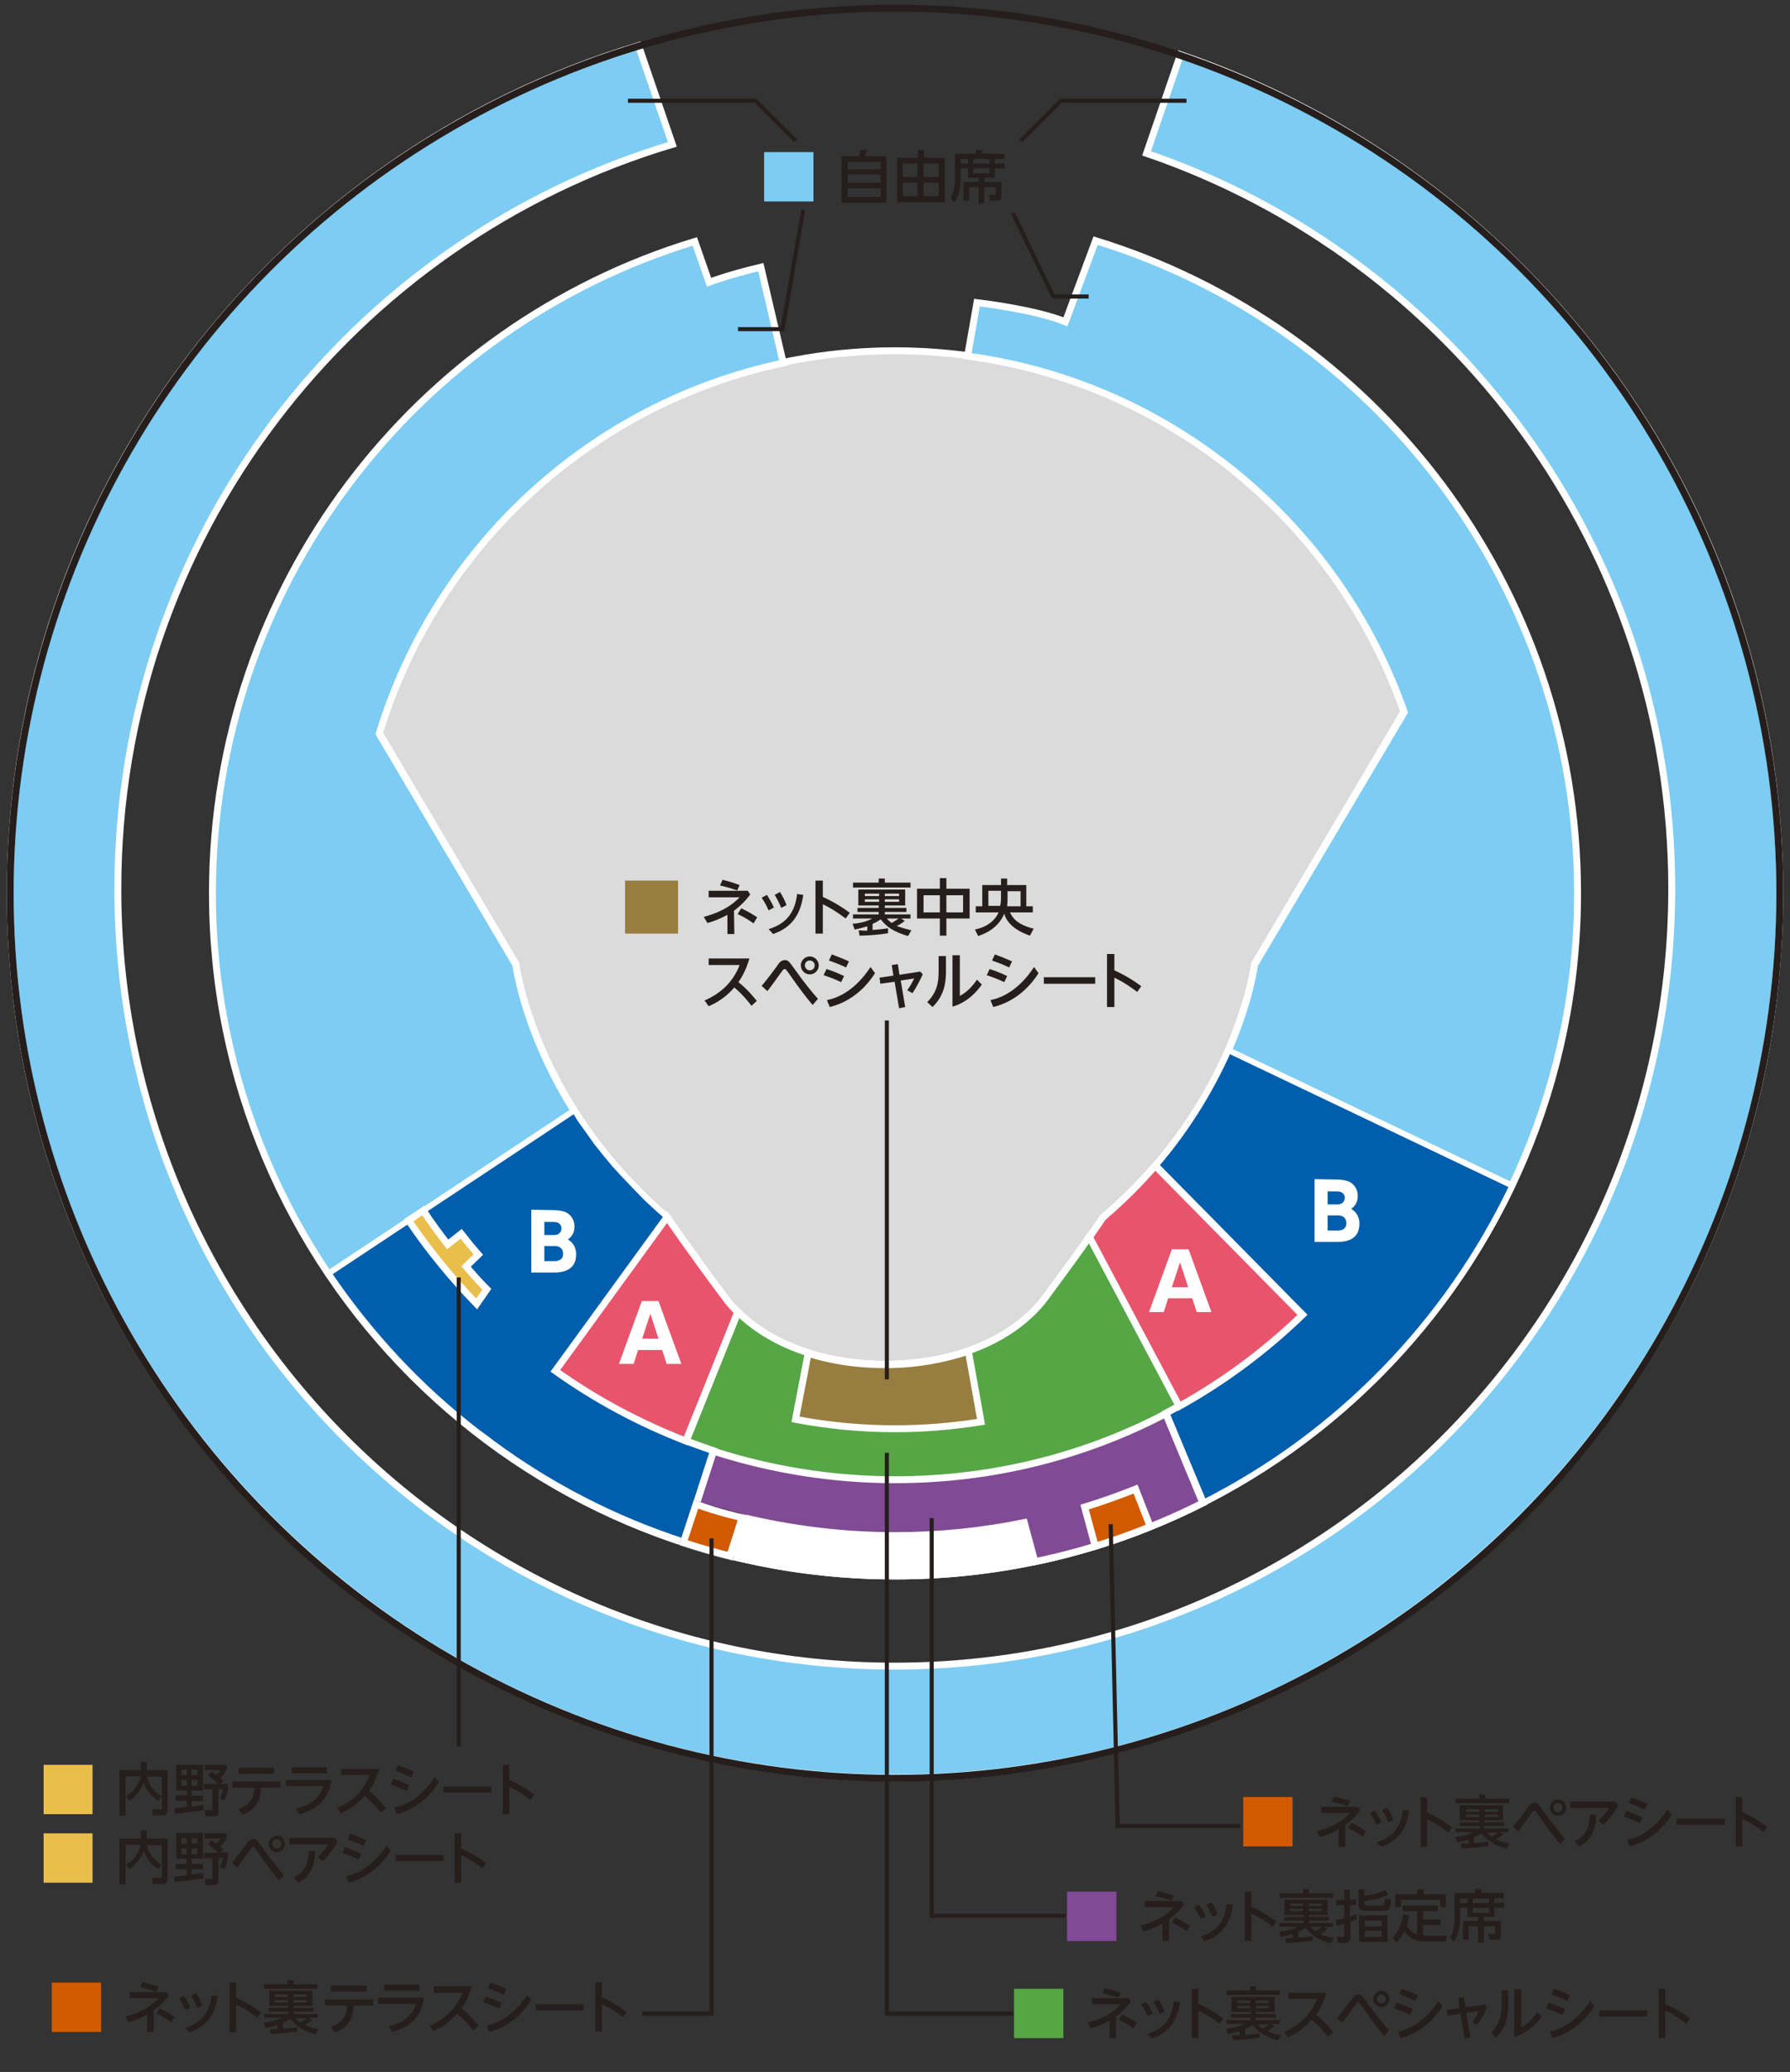 <?xml version="1.0" encoding="utf-8"?>
<!-- Generator: Adobe Illustrator 26.5.2, SVG Export Plug-In . SVG Version: 6.00 Build 0)  -->
<svg version="1.1" id="レイヤー_1" xmlns="http://www.w3.org/2000/svg" xmlns:xlink="http://www.w3.org/1999/xlink" x="0px"
	 y="0px" viewBox="0 0 439 508" style="enable-background:new 0 0 439 508;" xml:space="preserve">
<rect x="0" y="0" width="439" height="508" fill="#333333" stroke="none"/>
<style type="text/css">
	.st0{fill:#DBDBDB;stroke:#FFFFFF;stroke-width:1.694;stroke-miterlimit:10;}
	.st1{fill:#7DCCF3;stroke:#FFFFFF;stroke-width:1.694;stroke-miterlimit:10;}
	.st2{fill:none;stroke:#251E1C;stroke-width:1.694;stroke-miterlimit:10;}
	.st3{fill:#005EAC;stroke:#FFFFFF;stroke-width:1.435;stroke-miterlimit:10;}
	.st4{fill:#56A646;stroke:#FFFFFF;stroke-width:1.694;stroke-miterlimit:10;}
	.st5{fill:#814A94;stroke:#FFFFFF;stroke-width:1.694;stroke-miterlimit:10;}
	.st6{fill:#977D40;stroke:#FFFFFF;stroke-width:1.694;stroke-miterlimit:10;}
	.st7{fill:#E8546B;stroke:#FFFFFF;stroke-width:1.694;stroke-miterlimit:10;}
	.st8{fill:#D25A00;stroke:#FFFFFF;stroke-width:1.694;stroke-miterlimit:10;}
	.st9{fill:#FFFFFF;}
	.st10{fill:#EABE4B;stroke:#FFFFFF;stroke-width:1.694;stroke-miterlimit:10;}
	.st11{fill:#7DCCF3;}
	.st12{fill:#251E1C;}
	.st13{fill:#EABE4B;}
	.st14{fill:#D25A00;}
	.st15{fill:#814A94;}
	.st16{fill:#56A646;}
	.st17{fill:#977D40;}
	.st18{fill:none;stroke:#251E1C;stroke-miterlimit:10;}
</style>
<path class="st0" d="M307.7,236.3c0,0-4.3,34.3-37.1,62.1c0,0-5.8,8.5-14.2,19.7c-7.2,9.7-21.5,16.4-39.3,16.4s-32-6.7-39.3-16.4
	c-8.4-11.2-14.2-19.7-14.2-19.7c-32.8-27.9-37.1-62.1-37.1-62.1L93,179.7C109.4,125.5,159.9,86,219.5,86
	c57.7,0,106.7,36.9,124.8,88.5L307.7,236.3z"/>
<path class="st1" d="M268.7,59l-7.4,19.9c-7.6-3.1-21.7-4.7-21.7-4.7l-2.3,13.1c49.8,6.7,90.9,41.1,107.1,87.3l-36.7,61.9
	c0,0-4.3,34.3-37.1,62.1c0,0-5.8,8.5-14.2,19.7c-7.2,9.7-21.5,16.4-39.3,16.4s-32-6.7-39.3-16.4c-8.4-11.2-14.2-19.7-14.2-19.7
	c-32.8-27.9-37.1-62.1-37.1-62.1L93,179.9c13.9-45.7,51.8-80.9,99.1-90.9l-5.5-23.5c-8,1.9-12.7,3.7-12.7,3.7l-3.5-10
	C101.9,80,52.1,143.7,52.1,219c0,92.4,74.9,167.4,167.4,167.4s167.4-75,167.4-167.4C386.9,143.7,337.1,80,268.7,59z"/>
<path class="st1" d="M289.5,13.4l-8.3,24.2C356.1,63.2,410,134.3,410,217.9c0,105.2-85.3,190.6-190.6,190.6S28.9,323.2,28.9,218
	c0-86.3,57.3-159.1,136-182.6l-8.3-24.2C67.5,38.1,2.5,120.9,2.5,218.9c0,119.8,97.2,217,217,217s217-97.2,217-217
	C436.5,123.5,375,42.6,289.5,13.4z"/>
<circle class="st2" cx="219.5" cy="219" r="217"/>
<g>
	<path class="st3" d="M175,355.7c-2.2-0.7-4.5-1.5-6.7-2.4c-11.5-4.4-22.2-10.2-32-17.2l27.4-37.7c-1.8-1.5-5.2-4.7-5.2-4.7
		c-0.9-0.9-6.1-6.3-7.6-8c0,0,0-0.1-0.1-0.1c-0.7-0.8-3.7-4.5-4.4-5.4c0,0-3.9-5.5-4-5.6c-0.5-0.8-1-1.6-1.5-2.4l-60.3,40
		c10,14.8,22.2,27.9,36.3,38.8l0,0c0.2,0.2,0.4,0.3,0.7,0.5c0.3,0.2,3.1,2.3,3.2,2.4l0,0c14.1,10.4,29.9,18.6,47,24.1L175,355.7z"/>
	<path class="st3" d="M370.9,290.7l-69.6-33.2l0,0c-3.7,8.3-9.3,18.3-17.8,28.2l0,0l36.1,36.6c-9,8.7-19.2,16.3-30.2,22.4
		c-1.1,0.6-2.2,1.2-3.3,1.8l9.1,21.9l0,0C328.2,351.7,354.9,324.3,370.9,290.7z"/>
</g>
<g>
	<path class="st4" d="M285.9,346.5c1.1-0.6,2.2-1.2,3.3-1.8l-22-41.5c-2.5,3.6-6.3,8.8-10.8,14.9c-7.2,9.7-21.5,16.4-39.3,16.4
		c-15.4,0-28.3-5.1-36.1-12.8l0,0l-12.7,31.6c2.2,0.8,4.4,1.6,6.7,2.4l-7.3,22.5c-9.3-3-18.1-6.8-26.6-11.3
		c23.4,12.4,50.1,19.5,78.5,19.5c27.2,0,52.8-6.5,75.5-18L285.9,346.5z"/>
</g>
<g>
	<path class="st5" d="M182,372c12,2.9,24.6,4.5,37.5,4.5c10.9,0,21.5-1.1,31.7-3.2l2.6,9.6c14.5-3,28.3-7.9,41.2-14.4l-9.1-21.9
		c-19.9,10.4-42.4,16.2-66.4,16.2c-15.5,0-30.5-2.5-44.5-7l-7.3,22.5c3.7,1.2,7.5,2.3,11.4,3.3L182,372z"/>
</g>
<path class="st6" d="M217.1,334.6c-6.9,0-13.3-1-18.9-2.8l-3.1,16.2c7.9,1.5,16.1,2.3,24.4,2.3c7.2,0,14.2-0.6,21.1-1.7l-3.1-17.3
	C231.5,333.3,224.6,334.6,217.1,334.6z"/>
<g>
	<path class="st7" d="M270.5,298.5c0,0-1.2,1.8-3.3,4.8l22,41.5c11-6.1,21.2-13.7,30.2-22.4l-36.1-36.6
		C279.7,290,275.4,294.3,270.5,298.5z"/>
	<path class="st7" d="M177.8,318.1c-8.4-11.2-14.2-19.7-14.2-19.7l-27.4,37.7c9.8,7,20.6,12.8,32,17.2l12.7-31.6l0,0
		C179.8,320.6,178.7,319.4,177.8,318.1z"/>
</g>
<g>
	<path class="st2" d="M182,372c-3.8-0.9-7.6-2-11.3-3.2l-3.1,9.4c3.7,1.2,7.5,2.3,11.4,3.3L182,372z"/>
	<path class="st8" d="M278.5,365.1c-4.1,1.6-8.2,3.1-12.5,4.4l2.6,9.6c4.6-1.4,9.1-3,13.5-4.8L278.5,365.1z"/>
</g>
<path class="st9" d="M253.8,382.8l-2.6-9.6c-10.3,2.1-20.9,3.2-31.7,3.2c-12.9,0-25.5-1.6-37.5-4.5l-3,9.4c13,3.2,26.5,4.9,40.5,4.9
	C231.3,386.4,242.8,385.1,253.8,382.8z"/>
<path class="st10" d="M116.9,319.7l2.5-3.6c-1.8-1.8-3.5-3.7-5.1-5.6l3-2.9c-1.4-1.6-2.8-3.3-4.2-5.1l-3.3,2.6
	c-2.1-2.7-4.1-5.4-6-8.3l-3.6,2.4C105.2,306.6,110.8,313.4,116.9,319.7z"/>
<path class="st8" d="M167.6,378.2c3.7,1.2,7.5,2.3,11.4,3.3l3-9.4c0,0-5.2-1.1-11.3-3.3L167.6,378.2z"/>
<g>
	<g>
		<g>
			<path class="st11" d="M199.5,37.3v12.1h-12.1V37.3H199.5z"/>
			<path class="st12" d="M210.6,38.3c0.2-0.5,0.3-0.8,0.5-1.6l1.6,0.1c-0.1,0.4-0.4,1.2-0.6,1.5h5.3v11.4h-11V38.3H210.6z M216,39.7
				h-8.1v1.8h8.1V39.7z M216,42.8h-8.1v2h8.1V42.8z M216,46.2h-8.1v2.1h8.1V46.2z"/>
			<path class="st12" d="M231.7,38.7v10.9H220V38.7h5.1v-1.9h1.5v1.9H231.7z M225,40.1h-3.6v3.3h3.6V40.1z M225,44.8h-3.6v3.3h3.6
				V44.8z M230.2,40.1h-3.7v3.3h3.7V40.1z M230.2,44.8h-3.7v3.3h3.7V44.8z"/>
			<path class="st12" d="M244.2,45.9h-2.8v4H240v-4h-2.3v3.3h-1.4v-4.6h3.7v-1h-2.6v-2.3h-1.8v2.4c0,2.2-0.4,4.3-1.5,6l-1-1.1
				c0.4-0.6,1.1-1.9,1.1-4.9v-6h5.1v-0.9h1.5v0.9h5.5V39H244v1.1h2.4v1.2H244v2.3h-2.6v1h4.2v3.7c0,0.6-0.4,0.9-0.9,0.9h-1.9
				l-0.3-1.4h1.4c0.2,0,0.3-0.1,0.3-0.3V45.9z M235.6,39v1.1h1.8V39H235.6z M238.7,39v1.1h4V39H238.7z M238.7,41.3v1.2h4v-1.2H238.7
				z"/>
		</g>
		<g>
			<path class="st13" d="M22.7,432.7v12.1h-12v-12.1H22.7z"/>
			<path class="st12" d="M30.9,440.4c0.6-0.4,1.7-1,2.6-2.5c0.5-0.8,0.9-1.7,1-2.4h-3.7v9.7h-1.5V434h5.2v-2H36v2h5.1v9.9
				c0,1.1-0.8,1.2-1.3,1.2h-2.3l-0.2-1.5h2c0.2,0,0.4,0,0.4-0.3v-3l-0.9,1.2c-0.5-0.3-2.8-1.9-3.5-4.5c-0.4,1.2-2.1,3.6-3.5,4.5
				L30.9,440.4z M39.7,435.6h-3.6c0.1,1.3,1.1,3.3,3.6,4.9V435.6z"/>
			<path class="st12" d="M42.8,443.3c0.5,0,1.1-0.1,3-0.3v-1.5h-2.7v-1.3h2.7V439h-2.6v-6.3h6.6v6.3H47v1.3h2.8v1.3H47v1.3
				c0.3,0,2.8-0.4,2.9-0.4v1.3c-1.8,0.4-6.4,0.8-7.1,0.9L42.8,443.3z M44.5,433.9v1.3h1.3v-1.3H44.5z M44.5,436.4v1.4h1.3v-1.4H44.5
				z M47,433.9v1.3h1.4v-1.3H47z M47,436.4v1.4h1.4v-1.4H47z M51.8,434.4c0.3,0.1,0.4,0.2,1.2,0.8c0.7-0.7,1-1,1.1-1.2h-3.9v-1.3
				h5.4v1.2c-0.5,0.9-1.3,1.8-1.6,2c0.4,0.4,0.6,0.5,0.8,0.7l-0.7,0.8h1.8v1.3c-0.1,0.7-0.4,1.8-0.8,2.7l-1.2-0.4
				c0.4-0.7,0.6-1.4,0.8-2.3h-1.1v5.6c0,0.8-0.5,1-1.1,1h-2.1l-0.2-1.5h1.5c0.1,0,0.4,0,0.4-0.3v-4.8H50v-1.3h3.5
				c-0.1-0.2-1.4-1.4-2.5-2.1L51.8,434.4z"/>
			<path class="st12" d="M58.4,443.6c3.6-1.3,3.9-3.5,4-5.3H57v-1.5h11.8v1.5H64c-0.1,2.5-0.6,5.1-4.5,6.6L58.4,443.6z M67.2,433.4
				v1.5h-8.7v-1.5H67.2z"/>
			<path class="st12" d="M81.3,436.4c-0.8,6.6-6.4,8-7.8,8.4l-0.9-1.4c5.2-1.1,6.3-4.2,6.7-5.5h-9.2v-1.5H81.3z M80.1,433.3v1.5
				h-8.6v-1.5H80.1z"/>
			<path class="st12" d="M93.3,444.4c-0.6-0.8-1.8-2.4-3.9-4.1c-0.7,0.8-2.5,2.8-5.8,4.3l-0.9-1.3c3.3-1.5,6.3-3.8,8-8.1h-7v-1.5H93
				c-0.4,1.2-1,3.3-2.5,5.4c2.2,1.8,3.7,3.7,4.2,4.3L93.3,444.4z"/>
			<path class="st12" d="M99.8,439.1c-1.8-0.8-3.1-1.3-4-1.6l0.6-1.4c0.7,0.2,2.1,0.7,4,1.6L99.8,439.1z M107.6,437
				c-1.4,2.2-4.6,6.3-10.3,7.8l-0.6-1.6c2.1-0.4,6.2-1.9,9.9-7.5L107.6,437z M100.9,435.8c-1.4-0.7-2.4-1.1-3.9-1.6l0.6-1.4
				c1.5,0.5,2.5,0.9,3.9,1.6L100.9,435.8z"/>
			<path class="st12" d="M120.5,438v1.5h-11.8V438H120.5z"/>
			<path class="st12" d="M130.1,441.3c-1-0.8-2.7-2.1-5.2-3.2v6.7h-1.6v-12.1h1.6v3.7c1.2,0.5,3.6,1.7,6.1,3.6L130.1,441.3z"/>
			<path class="st13" d="M22.7,449.5v12.1h-12v-12.1H22.7z"/>
			<path class="st12" d="M30.9,457.2c0.6-0.4,1.7-1,2.6-2.5c0.5-0.8,0.9-1.7,1-2.4h-3.7v9.7h-1.5v-11.2h5.2v-2H36v2h5.1v9.9
				c0,1.1-0.8,1.2-1.3,1.2h-2.3l-0.2-1.5h2c0.2,0,0.4,0,0.4-0.3v-3l-0.9,1.2c-0.5-0.3-2.8-1.9-3.5-4.5c-0.4,1.2-2.1,3.6-3.5,4.5
				L30.9,457.2z M39.7,452.4h-3.6c0.1,1.3,1.1,3.3,3.6,4.9V452.4z"/>
			<path class="st12" d="M42.8,460.1c0.5,0,1.1-0.1,3-0.3v-1.5h-2.7V457h2.7v-1.3h-2.6v-6.3h6.6v6.3H47v1.3h2.8v1.3H47v1.3
				c0.3,0,2.8-0.4,2.9-0.4v1.3c-1.8,0.4-6.4,0.8-7.1,0.9L42.8,460.1z M44.5,450.7v1.3h1.3v-1.3H44.5z M44.5,453.2v1.4h1.3v-1.4H44.5
				z M47,450.7v1.3h1.4v-1.3H47z M47,453.2v1.4h1.4v-1.4H47z M51.8,451.2c0.3,0.1,0.4,0.2,1.2,0.8c0.7-0.7,1-1,1.1-1.2h-3.9v-1.3
				h5.4v1.2c-0.5,0.9-1.3,1.8-1.6,2c0.4,0.4,0.6,0.5,0.8,0.7l-0.7,0.8h1.8v1.3c-0.1,0.7-0.4,1.8-0.8,2.7l-1.2-0.4
				c0.4-0.7,0.6-1.4,0.8-2.3h-1.1v5.6c0,0.8-0.5,1.1-1.1,1.1h-2.1l-0.2-1.5h1.5c0.1,0,0.4,0,0.4-0.3v-4.8H50v-1.3h3.5
				c-0.1-0.2-1.4-1.4-2.5-2.1L51.8,451.2z"/>
			<path class="st12" d="M68.5,461.1c-1-1.2-2.7-3.2-5.4-7.2c-0.8-1.1-0.8-1.1-1-1.1s-0.3,0.1-0.6,0.5c-1.1,1.5-2.2,3.1-3.3,4.6
				l-1.3-1.2c0.5-0.6,1.6-1.9,3.5-4.5c0.5-0.7,0.9-1.3,1.7-1.3s0.9,0.2,2.1,1.9c2.5,3.5,3.8,4.9,5.4,6.9L68.5,461.1z M69.9,452.1
				c0,1.1-0.9,2-2,2s-2-0.9-2-2s0.9-2,2-2C69,450,69.9,450.9,69.9,452.1z M66.8,452.1c0,0.6,0.5,1.1,1.1,1.1s1.1-0.5,1.1-1.1
				s-0.5-1.1-1.1-1.1C67.2,451,66.8,451.4,66.8,452.1z"/>
			<path class="st12" d="M82.1,450.6l0.7,0.9c-0.4,0.8-1.6,2.8-3.6,4.8l-1.3-1c1.2-1.1,1.9-2,2.6-3.1H71v-1.6L82.1,450.6L82.1,450.6
				z M77.3,453.8c-0.1,3.4-0.9,6-4.1,7.8l-1.2-1.2c2.8-1.4,3.6-3.4,3.7-6.6L77.3,453.8L77.3,453.8z"/>
			<path class="st12" d="M88,455.9c-1.8-0.8-3.1-1.3-4-1.6l0.6-1.4c0.7,0.2,2.1,0.7,4,1.6L88,455.9z M95.8,453.8
				c-1.4,2.2-4.6,6.3-10.3,7.8l-0.6-1.6c2.1-0.4,6.2-1.9,9.9-7.5L95.8,453.8z M89.2,452.6c-1.4-0.7-2.4-1.1-3.9-1.6l0.6-1.4
				c1.5,0.5,2.5,0.9,3.9,1.6L89.2,452.6z"/>
			<path class="st12" d="M108.8,454.8v1.5H97v-1.5H108.8z"/>
			<path class="st12" d="M118.3,458.1c-1-0.8-2.7-2.1-5.2-3.2v6.7h-1.6v-12.1h1.6v3.7c1.2,0.5,3.6,1.7,6.1,3.6L118.3,458.1z"/>
		</g>
		<g>
			<path class="st14" d="M24.8,486.1v12.1H12.7v-12.1H24.8z"/>
			<path class="st12" d="M37.7,498.2h-1.6v-4.3c-2,1.2-3.8,1.7-4.6,1.9l-0.8-1.4c2.5-0.6,5.7-1.8,8.2-4.5h-7.1v-1.5h9l0.6,0.8
				c-0.7,1-1.8,2.3-3.7,3.7V498.2z M38.3,488.3c-1.4-0.5-2.3-0.7-3.9-1.1l0.6-1.3c0.6,0.2,2.2,0.6,3.9,1.2L38.3,488.3z M42,495.8
				c-1-0.7-2-1.4-3.6-2.1l0.8-1.3c1.6,0.8,2.6,1.4,3.6,2.1L42,495.8z"/>
			<path class="st12" d="M45.1,489.3c0.8,1.2,1.2,2,1.6,2.9l-1.2,0.6c-0.5-1-0.9-1.8-1.6-2.9L45.1,489.3z M53.4,489.4
				c-0.6,4-2.2,7.3-6.9,8.9l-1.1-1.1c4.4-1.3,6-4.2,6.5-8L53.4,489.4z M48.1,488.7c0.6,0.9,1.1,1.8,1.5,3l-1.2,0.6
				c-0.5-1.1-0.8-1.9-1.5-3L48.1,488.7z"/>
			<path class="st12" d="M63.1,494.7c-1-0.8-2.7-2.1-5.2-3.2v6.7h-1.6v-12.1h1.6v3.7c1.2,0.5,3.6,1.7,6.1,3.6L63.1,494.7z"/>
			<path class="st12" d="M68,497.5v-1c-1.5,0.5-2.4,0.6-2.9,0.7l-0.4-1.3c1.1-0.1,3.1-0.4,4.5-1.2h-4.4v-0.9h5.9v-0.6h-4.8v-0.9h4.8
				v-0.5H66v-3.7h10.6v3.7H72v0.5h4.9v0.9H72v0.6h5.9v0.9h-2.1l0.8,0.6c-0.8,0.6-1.7,1.1-1.8,1.2c1.3,0.6,2.8,0.9,3.3,1l-0.7,1.3
				c-3.4-1-4.9-2.2-6.2-3.8c-0.4,0.3-0.8,0.5-1.8,1v1.4c0.9-0.1,1.7-0.1,3.5-0.4v1.1c-1.9,0.3-5.3,0.5-6.5,0.6l-0.2-1.2L68,497.5z
				 M64.8,486.5h5.8v-1H72v1h5.9v1.1H64.8V486.5z M67.4,489.6h3.2V489h-3.2V489.6z M67.4,491h3.2v-0.6h-3.2V491z M72,489.6h3.2V489
				H72V489.6z M72,491h3.2v-0.6H72V491z M72.5,494.8c0.3,0.3,0.5,0.7,1.1,1.1c0.5-0.3,1.2-0.7,1.6-1.1H72.5z"/>
		</g>
		<g>
			<path class="st14" d="M317,440.6v12.1h-12.1v-12.1H317z"/>
			<path class="st12" d="M329.9,452.8h-1.6v-4.3c-2,1.2-3.8,1.7-4.6,1.9l-0.8-1.4c2.5-0.6,5.7-1.8,8.2-4.5H324V443h9l0.6,0.8
				c-0.7,1-1.8,2.3-3.7,3.7V452.8z M330.5,442.8c-1.4-0.5-2.3-0.7-3.9-1.1l0.6-1.3c0.6,0.2,2.2,0.6,4,1.2L330.5,442.8z M334.2,450.3
				c-1-0.7-2-1.4-3.6-2.1l0.8-1.3c1.6,0.8,2.6,1.4,3.6,2.1L334.2,450.3z"/>
			<path class="st12" d="M337.2,443.9c0.8,1.2,1.2,2,1.6,2.9l-1.2,0.6c-0.5-1-0.9-1.8-1.6-2.9L337.2,443.9z M345.6,443.9
				c-0.6,4-2.2,7.3-6.9,8.9l-1.1-1.1c4.4-1.3,6-4.2,6.5-8L345.6,443.9z M340.2,443.2c0.6,0.9,1.1,1.8,1.5,3l-1.2,0.6
				c-0.5-1.1-0.8-1.9-1.5-3L340.2,443.2z"/>
			<path class="st12" d="M355.2,449.3c-1-0.8-2.7-2.1-5.2-3.2v6.7h-1.6v-12.1h1.6v3.7c1.2,0.5,3.6,1.7,6.1,3.6L355.2,449.3z"/>
			<path class="st12" d="M360.2,452v-1c-1.5,0.5-2.4,0.6-2.9,0.7l-0.4-1.3c1.1-0.1,3.1-0.4,4.5-1.2H357v-0.9h5.9v-0.6H358v-0.9h4.8
				v-0.5H358v-3.7h10.6v3.7H364v0.5h4.9v0.9H364v0.6h5.9v0.9h-2l0.8,0.6c-0.8,0.6-1.7,1.1-1.8,1.2c1.3,0.6,2.8,0.9,3.3,1l-0.7,1.3
				c-3.4-1-4.9-2.2-6.2-3.8c-0.4,0.3-0.8,0.5-1.8,1v1.4c0.9-0.1,1.7-0.1,3.5-0.4v1.1c-1.9,0.4-5.3,0.5-6.5,0.6l-0.2-1.2L360.2,452z
				 M357,441h5.8v-1h1.4v1h5.9v1.1H357V441z M359.6,444.2h3.2v-0.6h-3.2V444.2z M359.6,445.5h3.2v-0.6h-3.2V445.5z M364.2,444.2h3.2
				v-0.6h-3.2V444.2z M364.2,445.5h3.2v-0.6h-3.2V445.5z M364.7,449.3c0.3,0.3,0.5,0.7,1.1,1.1c0.5-0.3,1.2-0.7,1.6-1.1H364.7z"/>
		</g>
		<g>
			<path class="st15" d="M273.8,463.8v12.1h-12.1v-12.1H273.8z"/>
			<path class="st12" d="M286.7,475.9h-1.6v-4.3c-2,1.2-3.8,1.7-4.6,1.9l-0.8-1.4c2.5-0.6,5.7-1.8,8.2-4.5h-7.1v-1.5h9l0.6,0.8
				c-0.7,1-1.8,2.3-3.7,3.7V475.9z M287.3,466c-1.4-0.5-2.3-0.7-3.9-1.1l0.6-1.3c0.6,0.2,2.2,0.6,4,1.2L287.3,466z M291,473.5
				c-1-0.7-2-1.4-3.6-2.1l0.8-1.3c1.6,0.8,2.6,1.4,3.6,2.1L291,473.5z"/>
			<path class="st12" d="M294.1,467c0.8,1.2,1.2,2,1.6,2.9l-1.2,0.6c-0.5-1-0.9-1.8-1.6-2.9L294.1,467z M302.4,467
				c-0.6,4-2.2,7.3-6.9,8.9l-1.1-1.1c4.4-1.3,6-4.2,6.5-8L302.4,467z M297.1,466.4c0.6,0.9,1.1,1.8,1.5,3l-1.2,0.6
				c-0.5-1.1-0.8-1.9-1.5-3L297.1,466.4z"/>
			<path class="st12" d="M312.1,472.4c-1-0.8-2.7-2.1-5.2-3.2v6.7h-1.6v-12.1h1.6v3.7c1.2,0.5,3.6,1.7,6.1,3.6L312.1,472.4z"/>
			<path class="st12" d="M317,475.2v-1c-1.5,0.5-2.4,0.6-2.9,0.7l-0.4-1.3c1.1-0.1,3.1-0.4,4.5-1.2h-4.4v-0.9h5.9v-0.6h-4.8V470h4.8
				v-0.5H315v-3.7h10.6v3.7H321v0.5h4.9v0.9H321v0.6h5.9v0.9h-2.1l0.8,0.6c-0.8,0.6-1.7,1.1-1.8,1.2c1.3,0.6,2.8,0.9,3.3,1l-0.7,1.3
				c-3.4-1-4.9-2.2-6.2-3.8c-0.4,0.3-0.8,0.5-1.8,1v1.4c0.9-0.1,1.7-0.1,3.5-0.4v1.1c-1.9,0.3-5.3,0.5-6.5,0.6l-0.2-1.2H317z
				 M313.8,464.2h5.8v-1h1.4v1h5.9v1.1h-13.1L313.8,464.2L313.8,464.2z M316.4,467.3h3.2v-0.6h-3.2V467.3z M316.4,468.6h3.2V468
				h-3.2V468.6z M321,467.3h3.2v-0.6H321V467.3z M321,468.6h3.2V468H321V468.6z M321.5,472.4c0.3,0.3,0.5,0.7,1.1,1.1
				c0.5-0.3,1.2-0.7,1.6-1.1H321.5z"/>
			<path class="st12" d="M332.8,470.5c-0.6,0.3-1,0.5-1.6,0.7v3.7c0,1.5-1.1,1.5-1.4,1.5h-1.7l-0.2-1.5h1.4c0.3,0,0.4,0,0.4-0.3
				v-2.9c-0.9,0.3-1.2,0.4-1.9,0.5l-0.2-1.4c0.6-0.1,1-0.2,2.1-0.5v-3.2h-2v-1.3h2v-2.5h1.4v2.5h1.5v1.3h-1.5v2.8
				c0.7-0.3,1-0.4,1.5-0.6L332.8,470.5z M340.4,464.6c-1.3,0.7-3.1,1.2-5.8,1.5v0.6c0,0.4,0.3,0.5,0.6,0.5h3.7c0.5,0,0.6,0,0.8-1.8
				l1.5,0.4c-0.3,2.5-0.7,2.7-1.8,2.7h-4.5c-1.2,0-1.7-0.4-1.7-1.4v-3.9h1.4v1.6c0.7-0.1,2.9-0.3,5.1-1.4L340.4,464.6z M340.3,476.1
				h-7v-6.5h7V476.1z M338.9,470.9h-4.2v1.4h4.2V470.9z M338.9,473.4h-4.2v1.5h4.2V473.4z"/>
			<path class="st12" d="M347.6,468.6H344v-1.4h8.6v1.4H349v2h4.3v1.4H349v2.5c0.4,0.1,0.7,0.1,0.9,0.1h5l-0.3,1.4h-5.4
				c-1.5,0-3.1-0.3-4.8-2.5c-0.4,0.9-1,1.9-2,2.8l-0.9-1.3c1.3-1.1,2.3-3.3,2.6-5.6l1.5,0.2c-0.1,1.2-0.3,1.8-0.6,2.6
				c0.9,1.2,1.6,1.8,2.5,2.1L347.6,468.6L347.6,468.6z M349.1,463.2v1.2h5.5v3.2h-1.4v-1.8h-9.6v1.8h-1.4v-3.2h5.4v-1.2H349.1z"/>
			<path class="st12" d="M366.7,472.3h-2.8v4h-1.4v-4h-2.3v3.3h-1.4V471h3.7v-1h-2.6v-2.3h-1.8v2.4c0,2.2-0.4,4.3-1.5,6l-1-1.1
				c0.4-0.6,1.1-1.9,1.1-4.9v-6h5.1v-0.9h1.5v0.9h5.5v1.3h-2.3v1.1h2.4v1.2h-2.4v2.3h-2.6v1h4.2v3.7c0,0.6-0.4,0.9-0.9,0.9h-1.9
				l-0.3-1.4h1.4c0.2,0,0.3-0.1,0.3-0.3L366.7,472.3L366.7,472.3z M358.1,465.5v1.1h1.8v-1.1H358.1z M361.2,465.5v1.1h4v-1.1H361.2z
				 M361.2,467.8v1.2h4v-1.2H361.2z"/>
		</g>
		<g>
			<path class="st16" d="M260.8,487.6v12.1h-12.1v-12.1H260.8z"/>
			<path class="st12" d="M273.7,499.7h-1.6v-4.3c-2,1.2-3.8,1.7-4.6,1.9l-0.8-1.4c2.5-0.6,5.7-1.8,8.2-4.5h-7.1v-1.5h9l0.6,0.8
				c-0.7,1-1.8,2.3-3.7,3.7V499.7z M274.3,489.8c-1.4-0.5-2.3-0.7-3.9-1.1l0.6-1.3c0.6,0.2,2.2,0.6,3.9,1.2L274.3,489.8z M278,497.3
				c-1-0.7-2-1.4-3.6-2.1l0.8-1.3c1.6,0.8,2.6,1.4,3.6,2.1L278,497.3z"/>
			<path class="st12" d="M281.1,490.8c0.8,1.2,1.2,2,1.6,2.9l-1.2,0.6c-0.5-1-0.9-1.8-1.6-2.9L281.1,490.8z M289.4,490.9
				c-0.6,4-2.2,7.3-6.9,8.9l-1.1-1.1c4.4-1.3,6-4.2,6.5-8L289.4,490.9z M284.1,490.2c0.6,0.9,1.1,1.8,1.5,3l-1.2,0.6
				c-0.5-1.1-0.8-1.9-1.5-3L284.1,490.2z"/>
			<path class="st12" d="M299.1,496.2c-1-0.8-2.7-2.1-5.2-3.2v6.7h-1.6v-12.1h1.6v3.7c1.2,0.5,3.6,1.7,6.1,3.6L299.1,496.2z"/>
			<path class="st12" d="M304,499v-1c-1.5,0.5-2.4,0.6-2.9,0.7l-0.4-1.3c1.1-0.1,3.1-0.4,4.5-1.2h-4.4v-0.9h5.9v-0.6h-4.8v-0.9h4.8
				v-0.5H302v-3.7h10.6v3.7H308v0.5h4.9v0.9H308v0.6h5.9v0.9h-2.1l0.8,0.6c-0.8,0.6-1.7,1.1-1.8,1.2c1.3,0.6,2.8,0.9,3.3,1l-0.7,1.3
				c-3.4-1-4.9-2.2-6.2-3.8c-0.4,0.3-0.8,0.5-1.8,1v1.4c0.9-0.1,1.7-0.1,3.5-0.4v1.1c-1.9,0.4-5.3,0.5-6.5,0.6l-0.2-1.2L304,499z
				 M300.8,488h5.8v-1h1.4v1h5.9v1.1h-13.1L300.8,488L300.8,488z M303.4,491.1h3.2v-0.6h-3.2V491.1z M303.4,492.4h3.2v-0.6h-3.2
				V492.4z M308,491.1h3.2v-0.6H308V491.1z M308,492.4h3.2v-0.6H308V492.4z M308.5,496.3c0.3,0.3,0.5,0.7,1.1,1.1
				c0.5-0.3,1.2-0.7,1.6-1.1H308.5z"/>
			<path class="st12" d="M325.6,499.3c-0.6-0.8-1.8-2.4-3.9-4.1c-0.7,0.8-2.5,2.8-5.8,4.3l-0.9-1.3c3.3-1.5,6.3-3.8,8-8.1h-7v-1.5
				h9.3c-0.4,1.2-1,3.3-2.5,5.4c2.2,1.8,3.7,3.7,4.2,4.3L325.6,499.3z"/>
			<path class="st12" d="M339.5,499.2c-1-1.2-2.7-3.2-5.4-7.2c-0.8-1.1-0.8-1.1-1-1.1s-0.3,0.1-0.6,0.5c-1.1,1.5-2.2,3.1-3.3,4.6
				l-1.3-1.2c0.5-0.6,1.6-1.9,3.5-4.5c0.5-0.7,0.9-1.3,1.7-1.3c0.8,0,0.9,0.2,2.1,1.9c2.5,3.5,3.8,4.9,5.4,6.9L339.5,499.2z
				 M340.8,490.1c0,1.1-0.9,2-2,2s-2-0.9-2-2s0.9-2,2-2S340.8,489,340.8,490.1z M337.7,490.1c0,0.6,0.5,1.1,1.1,1.1s1.1-0.5,1.1-1.1
				s-0.5-1.1-1.1-1.1S337.7,489.5,337.7,490.1z"/>
			<path class="st12" d="M345.9,494c-1.8-0.8-3.1-1.3-4-1.6l0.6-1.4c0.7,0.2,2.1,0.7,4,1.6L345.9,494z M353.8,491.9
				c-1.4,2.2-4.6,6.3-10.3,7.8l-0.6-1.6c2.1-0.4,6.2-1.9,9.9-7.5L353.8,491.9z M347.1,490.6c-1.4-0.7-2.4-1.1-3.9-1.6l0.6-1.4
				c1.5,0.5,2.5,0.9,3.9,1.6L347.1,490.6z"/>
			<path class="st12" d="M364.1,491.5l0.6,0.7c-0.5,1.2-1.3,2.7-2.4,4.3l-1.2-0.7c0.6-0.9,1-1.6,1.6-2.7l-3.1,0.4l1,6l-1.4,0.3
				l-1-6.1l-3.2,0.5l-0.2-1.4l3.2-0.5l-0.4-2.4l1.4-0.2l0.4,2.4L364.1,491.5z"/>
			<path class="st12" d="M369.9,488v3.3c0,2.5-0.2,5.6-3,8.3l-1.2-1.2c2.3-2.4,2.6-4.6,2.6-7.1V488H369.9z M373.1,487.8v9.3
				c0.9-0.5,2.3-1.4,3.9-3.8l1.1,1.1c-2.3,3.2-4.9,4.5-6.7,5v-11.7h1.7V487.8z"/>
			<path class="st12" d="M383.2,494c-1.8-0.8-3.1-1.3-4-1.6l0.6-1.4c0.7,0.2,2.1,0.7,4,1.6L383.2,494z M391,491.9
				c-1.4,2.2-4.6,6.3-10.3,7.8l-0.6-1.6c2.1-0.4,6.2-1.9,9.9-7.5L391,491.9z M384.4,490.6c-1.4-0.7-2.4-1.1-3.9-1.6l0.6-1.4
				c1.5,0.5,2.5,0.9,3.9,1.6L384.4,490.6z"/>
			<path class="st12" d="M404,492.9v1.5h-11.8v-1.5H404z"/>
			<path class="st12" d="M413.6,496.2c-1-0.8-2.7-2.1-5.2-3.2v6.7h-1.6v-12.1h1.6v3.7c1.2,0.5,3.6,1.7,6.1,3.6L413.6,496.2z"/>
		</g>
		<g>
			<path class="st17" d="M166.3,215.9v13h-13v-13H166.3z"/>
			<path class="st12" d="M180.1,229h-1.7v-4.7c-2.2,1.2-4.1,1.8-4.9,2l-0.9-1.5c2.7-0.7,6.1-2,8.8-4.8h-7.6v-1.6h9.6l0.6,0.9
				c-0.8,1.1-2,2.5-4,4L180.1,229L180.1,229z M180.8,218.3c-1.5-0.5-2.5-0.8-4.2-1.2l0.6-1.4c0.7,0.2,2.4,0.6,4.2,1.3L180.8,218.3z
				 M184.8,226.4c-1.1-0.8-2.2-1.5-3.9-2.3l0.9-1.4c1.7,0.8,2.8,1.5,3.9,2.2L184.8,226.4z"/>
			<path class="st12" d="M188.1,219.4c0.8,1.3,1.3,2.2,1.7,3.1l-1.3,0.7c-0.5-1.1-0.9-1.9-1.7-3.1L188.1,219.4z M197,219.4
				c-0.6,4.3-2.4,7.9-7.4,9.6l-1.1-1.2c4.7-1.4,6.5-4.5,7-8.6L197,219.4z M191.3,218.7c0.6,1,1.1,1.9,1.6,3.2l-1.3,0.7
				c-0.5-1.2-0.9-2-1.6-3.2L191.3,218.7z"/>
			<path class="st12" d="M207.4,225.2c-1.1-0.8-2.9-2.2-5.6-3.5v7.2H200v-13h1.8v4c1.3,0.6,3.8,1.8,6.6,3.9L207.4,225.2z"/>
			<path class="st12" d="M212.7,228.2v-1.1c-1.6,0.5-2.5,0.7-3.1,0.8l-0.5-1.4c1.1-0.1,3.3-0.4,4.8-1.3h-4.7v-1h6.3v-0.6h-5.2v-1
				h5.2V222h-5v-3.9H222v3.9h-5v0.6h5.3v1H217v0.6h6.3v1H221l0.9,0.6c-0.9,0.7-1.8,1.2-2,1.2c1.4,0.6,3,0.9,3.6,1.1l-0.8,1.4
				c-3.7-1.1-5.3-2.3-6.7-4.1c-0.5,0.3-0.8,0.6-2,1.1v1.5c1-0.1,1.8-0.1,3.8-0.4v1.2c-2.1,0.4-5.6,0.6-7,0.6l-0.2-1.3L212.7,228.2z
				 M209.2,216.4h6.3v-1h1.5v1h6.3v1.2h-14.1V216.4z M212.1,219.7h3.5v-0.6h-3.5V219.7z M212.1,221.1h3.5v-0.6h-3.5V221.1z
				 M217,219.7h3.5v-0.6H217V219.7z M217,221.1h3.5v-0.6H217V221.1z M217.5,225.2c0.3,0.3,0.6,0.7,1.2,1.1c0.5-0.3,1.3-0.8,1.7-1.1
				H217.5z"/>
			<path class="st12" d="M230.5,217.9v-2.6h1.6v2.6h5.7v7.3h-5.7v4.2h-1.6v-4.2h-5.6v-7.3H230.5z M230.5,219.5h-4v4.2h4V219.5z
				 M236.2,219.5h-4.1v4.2h4.1V219.5z"/>
			<path class="st12" d="M239.1,227.9c1-0.2,4.4-1,5.8-4.2h-5.6v-1.5h1.6V217h4.6v-1.6h1.5v1.6h4.7v5.2h1.6v1.5h-5.6
				c0.7,1.5,1.9,3,5.8,4l-0.9,1.7c-4.7-1.6-6-4.1-6.3-5.4c-1.6,3.9-5.3,5.1-6.4,5.5L239.1,227.9z M245.5,218.4h-3.1v3.7h2.9
				c0.1-0.4,0.2-1.2,0.2-2.2L245.5,218.4L245.5,218.4z M247.1,220c0,0.3,0,1.3-0.1,2.2h3.3v-3.7h-3.2V220z"/>
			<path class="st12" d="M184.3,246.6c-0.6-0.8-2-2.6-4.2-4.5c-0.7,0.8-2.7,3.1-6.3,4.6l-1-1.4c3.6-1.6,6.8-4.1,8.6-8.7h-7.6V235h10
				c-0.4,1.3-1.1,3.5-2.7,5.8c2.4,1.9,4,4,4.5,4.6L184.3,246.6z"/>
			<path class="st12" d="M199.3,246.4c-1.1-1.3-2.9-3.5-5.8-7.7c-0.8-1.1-0.8-1.1-1.1-1.1c-0.2,0-0.3,0.1-0.6,0.5
				c-1.2,1.6-2.3,3.3-3.6,4.9l-1.4-1.3c0.6-0.7,1.7-2,3.8-4.9c0.5-0.8,1-1.4,1.9-1.4c0.8,0,1,0.3,2.3,2.1c2.7,3.8,4,5.3,5.8,7.4
				L199.3,246.4z M200.8,236.7c0,1.2-1,2.2-2.2,2.2s-2.2-1-2.2-2.2s1-2.2,2.2-2.2S200.8,235.5,200.8,236.7z M197.4,236.7
				c0,0.6,0.5,1.2,1.2,1.2s1.2-0.5,1.2-1.2s-0.5-1.2-1.2-1.2S197.4,236,197.4,236.7z"/>
			<path class="st12" d="M206.3,240.8c-1.9-0.9-3.4-1.4-4.3-1.7l0.7-1.5c0.7,0.2,2.2,0.7,4.3,1.7L206.3,240.8z M214.6,238.6
				c-1.5,2.4-5,6.8-11.1,8.3l-0.7-1.7c2.2-0.4,6.7-2,10.7-8.1L214.6,238.6z M207.5,237.2c-1.5-0.7-2.5-1.1-4.2-1.7l0.7-1.5
				c1.6,0.6,2.6,1,4.2,1.7L207.5,237.2z"/>
			<path class="st12" d="M225.7,238.2l0.6,0.7c-0.6,1.3-1.4,2.9-2.5,4.6l-1.3-0.7c0.7-1,1.1-1.7,1.7-2.9l-3.3,0.5l1.1,6.5l-1.5,0.3
				l-1.1-6.5l-3.5,0.5l-0.2-1.5l3.4-0.5l-0.4-2.6l1.5-0.2l0.4,2.6L225.7,238.2z"/>
			<path class="st12" d="M232,234.4v3.5c0,2.6-0.2,6-3.3,9l-1.3-1.2c2.5-2.5,2.8-5,2.8-7.6v-3.7H232z M235.4,234.2v10
				c1-0.6,2.5-1.5,4.2-4l1.2,1.2c-2.5,3.5-5.3,4.9-7.2,5.4v-12.6L235.4,234.2L235.4,234.2z"/>
			<path class="st12" d="M246.3,240.8c-1.9-0.9-3.4-1.4-4.3-1.7l0.7-1.5c0.7,0.2,2.2,0.7,4.3,1.7L246.3,240.8z M254.7,238.6
				c-1.5,2.4-5,6.8-11.1,8.3l-0.7-1.7c2.2-0.4,6.7-2,10.7-8.1L254.7,238.6z M247.5,237.2c-1.5-0.7-2.5-1.1-4.2-1.7l0.7-1.5
				c1.6,0.6,2.6,1,4.2,1.7L247.5,237.2z"/>
			<path class="st12" d="M268.6,239.6v1.6H256v-1.6H268.6z"/>
			<path class="st12" d="M278.9,243.2c-1.1-0.8-2.9-2.2-5.6-3.5v7.2h-1.8v-13h1.8v4c1.3,0.6,3.8,1.8,6.6,3.9L278.9,243.2z"/>
		</g>
		<g>
			<path class="st9" d="M156.5,331l-1.1,3.4h-3.6l5.6-15.4h4.1l5.6,15.4h-3.6l-1.1-3.4H156.5z M161.5,328.2l-2-6.1l-2,6.1H161.5z"/>
		</g>
		<g>
			<path class="st9" d="M286.5,318.3l-1.1,3.4h-3.6l5.6-15.4h4.1l5.6,15.4h-3.6l-1.1-3.4H286.5z M291.4,315.6l-2-6.1l-2,6.1H291.4z"
				/>
		</g>
		<g>
			<path class="st9" d="M327.9,289.2c1.2,0,2,0.2,2.7,0.4c1.3,0.5,2.4,1.8,2.4,3.6c0,1.9-1,2.7-1.6,3.2c0.6,0.4,2,1.3,2,3.7
				c0,4.4-4.3,4.4-5.6,4.4h-5.4v-15.4L327.9,289.2L327.9,289.2z M325.6,292.2v3.1h2.4c1.5,0,1.8-1.1,1.8-1.6c0-0.6-0.3-1.6-1.9-1.6
				h-2.3V292.2z M325.6,298v3.7h2.4c0.5,0,2.2,0,2.2-1.8c0-1.4-1-1.9-2-1.9L325.6,298L325.6,298z"/>
		</g>
		<g>
			<path class="st9" d="M135.8,296.7c1.2,0,2,0.2,2.7,0.4c1.3,0.5,2.4,1.8,2.4,3.6c0,1.9-1,2.7-1.6,3.2c0.6,0.4,2,1.3,2,3.7
				c0,4.4-4.3,4.4-5.6,4.4h-5.4v-15.4L135.8,296.7L135.8,296.7z M133.5,299.7v3.1h2.4c1.5,0,1.8-1.1,1.8-1.6c0-0.6-0.3-1.6-1.9-1.6
				h-2.3V299.7z M133.5,305.5v3.7h2.4c0.5,0,2.2,0,2.2-1.8c0-1.4-1-1.9-2-1.9L133.5,305.5L133.5,305.5z"/>
		</g>
		<polyline class="st18" points="157.5,493.7 174.5,493.7 174.5,377.2 		"/>
		<polyline class="st18" points="272.4,373.7 274.1,447.7 304.2,447.7 		"/>
		<polyline class="st18" points="228.5,372.2 228.5,469.7 261.4,469.7 		"/>
		<polyline class="st18" points="217.5,356.2 217.5,493.7 248.4,493.7 		"/>
		<line class="st18" x1="217.5" y1="250.2" x2="217.5" y2="338.2"/>
		<polyline class="st18" points="154,24.7 185.3,24.7 195.1,34.5 		"/>
		<polyline class="st18" points="181,80.7 191.9,80.7 197,51.5 		"/>
		<polyline class="st18" points="291,24.7 260.2,24.7 250.4,34.5 		"/>
		<polyline class="st18" points="267,72.7 258.3,72.7 248.4,52.2 		"/>
	</g>
	<line class="st18" x1="112.5" y1="313.2" x2="112.5" y2="428.2"/>
</g>
<path class="st12" d="M382.7,452.2c-1-1.2-2.7-3.2-5.4-7.2c-0.8-1.1-0.8-1.1-1-1.1c-0.2,0-0.3,0.1-0.6,0.5c-1.1,1.5-2.2,3.1-3.3,4.6
	l-1.3-1.2c0.5-0.6,1.6-1.9,3.5-4.5c0.5-0.7,0.9-1.3,1.7-1.3c0.8,0,0.9,0.2,2.1,1.9c2.5,3.5,3.8,4.9,5.4,6.9L382.7,452.2z
	 M384.1,443.2c0,1.1-0.9,2-2,2s-2-0.9-2-2s0.9-2,2-2C383.2,441.1,384.1,442,384.1,443.2z M381,443.2c0,0.6,0.5,1.1,1.1,1.1
	s1.1-0.5,1.1-1.1s-0.5-1.1-1.1-1.1C381.4,442.1,381,442.5,381,443.2z"/>
<path class="st12" d="M396.2,441.7l0.7,0.9c-0.4,0.8-1.6,2.8-3.6,4.8l-1.3-1c1.2-1.1,1.9-2,2.6-3.1h-9.5v-1.6L396.2,441.7
	L396.2,441.7z M391.5,444.9c-0.1,3.4-0.9,6-4.1,7.8l-1.2-1.2c2.8-1.4,3.6-3.4,3.7-6.6L391.5,444.9L391.5,444.9z"/>
<path class="st12" d="M402.2,447c-1.8-0.8-3.1-1.3-4-1.6l0.6-1.4c0.7,0.2,2.1,0.7,4,1.6L402.2,447z M410,444.9
	c-1.4,2.2-4.6,6.3-10.3,7.8l-0.6-1.6c2.1-0.4,6.2-1.9,9.9-7.5L410,444.9z M403.4,443.7c-1.4-0.7-2.4-1.1-3.9-1.6l0.6-1.4
	c1.5,0.5,2.5,0.9,3.9,1.6L403.4,443.7z"/>
<path class="st12" d="M423,445.9v1.5h-11.8v-1.5H423z"/>
<path class="st12" d="M432.5,449.2c-1-0.8-2.7-2.1-5.2-3.2v6.7h-1.6v-12.1h1.6v3.7c1.2,0.5,3.6,1.7,6.1,3.6L432.5,449.2z"/>
<path class="st12" d="M81.1,497c3.6-1.3,3.9-3.5,4-5.3h-5.4v-1.5h11.8v1.5h-4.8c-0.1,2.5-0.6,5.1-4.5,6.6L81.1,497z M89.9,486.8v1.5
	h-8.7v-1.5H89.9z"/>
<path class="st12" d="M104,489.8c-0.8,6.6-6.4,8-7.8,8.4l-0.9-1.4c5.2-1.1,6.3-4.2,6.7-5.5h-9.2v-1.5H104z M102.8,486.6v1.5h-8.6
	v-1.5H102.8z"/>
<path class="st12" d="M116,497.8c-0.6-0.8-1.8-2.4-3.9-4.1c-0.7,0.8-2.5,2.8-5.8,4.3l-0.9-1.3c3.3-1.5,6.3-3.8,8-8.1h-7V487h9.3
	c-0.4,1.2-1,3.3-2.5,5.4c2.2,1.8,3.7,3.7,4.2,4.3L116,497.8z"/>
<path class="st12" d="M122.5,492.5c-1.8-0.8-3.1-1.3-4-1.6l0.6-1.4c0.7,0.2,2.1,0.7,4,1.6L122.5,492.5z M130.3,490.4
	c-1.4,2.2-4.6,6.3-10.3,7.8l-0.6-1.6c2.1-0.4,6.2-1.9,9.9-7.5L130.3,490.4z M123.6,489.1c-1.4-0.7-2.4-1.1-3.9-1.6l0.6-1.4
	c1.5,0.5,2.5,0.9,3.9,1.6L123.6,489.1z"/>
<path class="st12" d="M143.2,491.4v1.5h-11.8v-1.5H143.2z"/>
<path class="st12" d="M152.8,494.6c-1-0.8-2.7-2.1-5.2-3.2v6.7H146V486h1.6v3.7c1.2,0.5,3.6,1.7,6.1,3.6L152.8,494.6z"/>
</svg>
